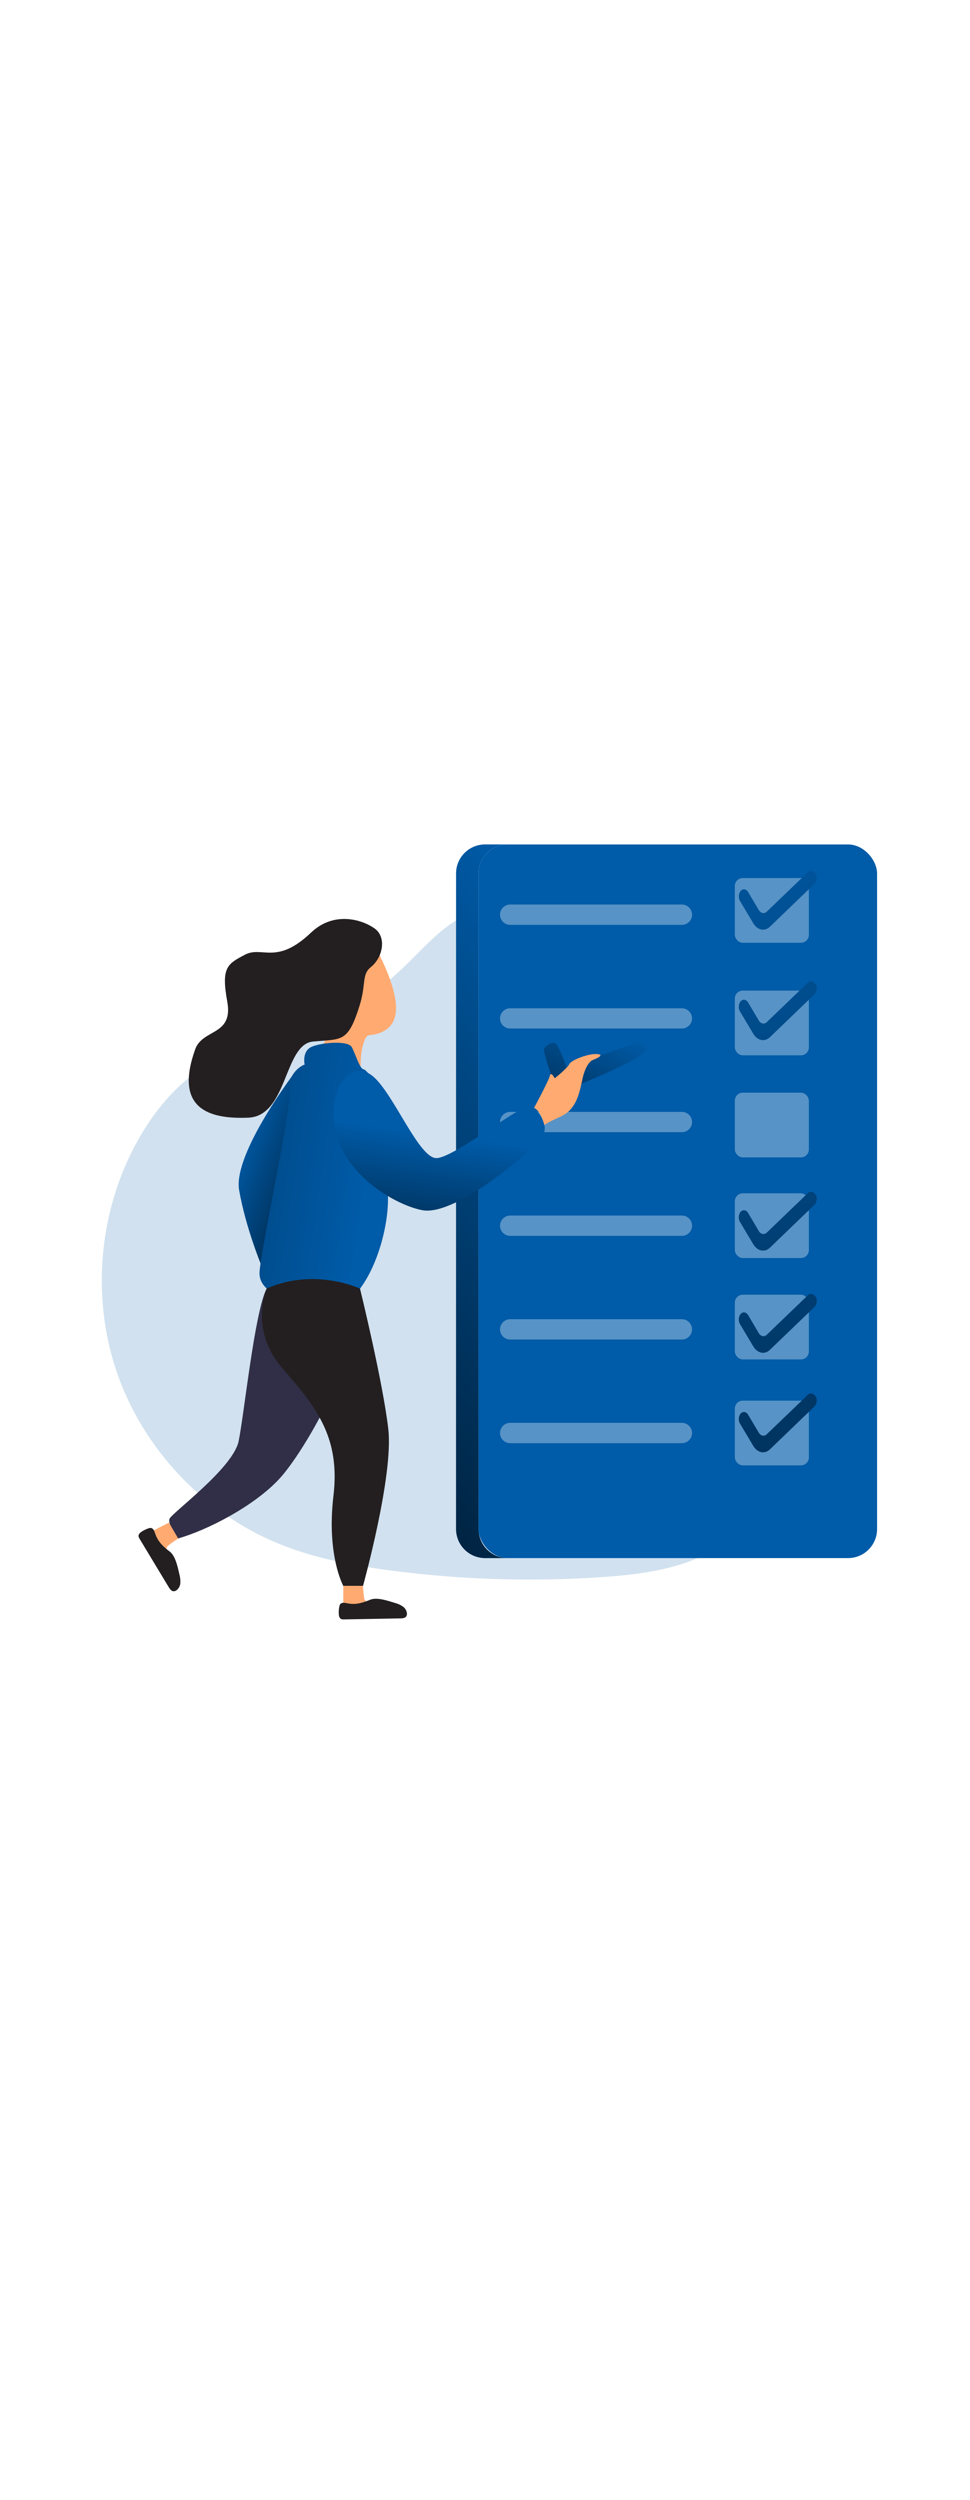 <svg id="_0020_checklist" xmlns="http://www.w3.org/2000/svg" xmlns:xlink="http://www.w3.org/1999/xlink" viewBox="0 0 500 500" data-imageid="checklist-43" imageName="Checklist" class="illustrations_image" style="width: 194px;"><defs><style>.cls-1_checklist-43{fill:url(#linear-gradient);opacity:.52;}.cls-1_checklist-43,.cls-2_checklist-43,.cls-3_checklist-43,.cls-4_checklist-43,.cls-5_checklist-43,.cls-6_checklist-43,.cls-7_checklist-43,.cls-8_checklist-43,.cls-9_checklist-43,.cls-10_checklist-43,.cls-11_checklist-43,.cls-12_checklist-43,.cls-13_checklist-43,.cls-14_checklist-43,.cls-15_checklist-43,.cls-16_checklist-43,.cls-17_checklist-43{stroke-width:0px;}.cls-1_checklist-43,.cls-2_checklist-43,.cls-5_checklist-43{isolation:isolate;}.cls-2_checklist-43{opacity:.18;}.cls-2_checklist-43,.cls-17_checklist-43{fill:#68e1fd;}.cls-3_checklist-43{fill:url(#linear-gradient-11-checklist-43);}.cls-4_checklist-43{fill:url(#linear-gradient-10-checklist-43);}.cls-5_checklist-43{fill:#fff;opacity:.34;}.cls-6_checklist-43{fill:url(#linear-gradient-4-checklist-43);}.cls-7_checklist-43{fill:url(#linear-gradient-2-checklist-43);}.cls-8_checklist-43{fill:url(#linear-gradient-3-checklist-43);}.cls-9_checklist-43{fill:url(#linear-gradient-8-checklist-43);}.cls-10_checklist-43{fill:url(#linear-gradient-9-checklist-43);}.cls-11_checklist-43{fill:url(#linear-gradient-7-checklist-43);}.cls-12_checklist-43{fill:url(#linear-gradient-5-checklist-43);}.cls-13_checklist-43{fill:url(#linear-gradient-6-checklist-43);}.cls-14_checklist-43{fill:#231f20;}.cls-15_checklist-43{fill:#302f47;}.cls-16_checklist-43{fill:#ffaa71;}</style><linearGradient id="linear-gradient-checklist-43" x1="-93.57" y1="173.73" x2="-104.91" y2="-210.24" gradientTransform="translate(341.83 532.72) scale(1 -1)" gradientUnits="userSpaceOnUse"><stop offset="0" stop-color="#000" stop-opacity="0"/><stop offset=".98" stop-color="#000"/></linearGradient><linearGradient id="linear-gradient-2-checklist-43" x1="4.51" y1="382.78" x2="-315.06" y2="125.79" xlink:href="#linear-gradient-checklist-43"/><linearGradient id="linear-gradient-3-checklist-43" x1="63.55" y1="553.96" x2="16.16" y2="-341.56" xlink:href="#linear-gradient-checklist-43"/><linearGradient id="linear-gradient-4-checklist-43" x1="66.55" y1="553.8" x2="19.16" y2="-341.72" xlink:href="#linear-gradient-checklist-43"/><linearGradient id="linear-gradient-5-checklist-43" x1="72.27" y1="553.5" x2="24.89" y2="-342.02" xlink:href="#linear-gradient-checklist-43"/><linearGradient id="linear-gradient-6-checklist-43" x1="75.05" y1="553.35" x2="27.66" y2="-342.17" xlink:href="#linear-gradient-checklist-43"/><linearGradient id="linear-gradient-7-checklist-43" x1="77.77" y1="553.21" x2="30.37" y2="-342.31" xlink:href="#linear-gradient-checklist-43"/><linearGradient id="linear-gradient-8-checklist-43" x1="-220.67" y1="333.69" x2="-146.96" y2="305.88" xlink:href="#linear-gradient-checklist-43"/><linearGradient id="linear-gradient-9-checklist-43" x1="-27.59" y1="400.26" x2="-81.87" y2="298.19" xlink:href="#linear-gradient-checklist-43"/><linearGradient id="linear-gradient-10-checklist-43" x1="-153.34" y1="318.6" x2="-473.52" y2="365.39" xlink:href="#linear-gradient-checklist-43"/><linearGradient id="linear-gradient-11-checklist-43" x1="-116.55" y1="342.23" x2="-131.13" y2="234.75" xlink:href="#linear-gradient-checklist-43"/></defs><path id="background_checklist-43" class="cls-2_checklist-43 targetColor" d="M193.43,116.01c-31.02,18.82-70.15,23.22-97.82,46.69-9.77,8.29-17.65,18.65-24,29.77-20.64,36.18-24.88,81.33-11.31,120.73,13.57,39.39,44.72,72.35,83.28,88.13,18.44,7.55,38.21,11.26,57.97,13.86,36.43,4.78,73.24,5.89,109.89,3.31,23.17-1.63,47.63-5.32,65.45-20.2,11.88-9.93,19.62-23.93,25.61-38.21,16.18-38.82,21.18-81.39,14.44-122.91-4.12-25.11-12.64-49.69-26.68-70.9-23.62-35.71-60.79-59.14-98.88-76.96-14.95-6.96-34.06-19.12-50.74-12.08-17.53,7.41-30.5,28.66-47.21,38.78Z" style="fill: rgb(0, 91, 168);"/><path id="shadow_checklist-43" class="cls-1_checklist-43" d="M62.63,417.06c-3.27.63-6.71,1.35-9.19,3.6-4.73,4.24-3.76,12.39.4,17.19s10.49,7.04,16.54,8.88c50.58,15.21,104.29,15.32,157.1,15.3,16.13,0,32.69-.09,47.76-5.85,10.44-3.99,19.71-10.57,30.01-14.93,38.66-16.4,83.89.61,124.77-9.03,4.8-1.13,10.13-3.19,11.8-7.83,3.37-9.35-10.26-15.07-20.21-15.56-43.64-2.16-87.37-1.95-130.98.62-34.85,2.05-66.6-8.29-101.57-6.88-42.44,1.7-84.69,6.55-126.42,14.5Z"/><g id="list_board_checklist-43"><path class="cls-17_checklist-43 targetColor" d="M261.62,408.76h-11.58c-8.24,0-14.92-6.67-14.95-14.9V55.87c0-8.25,6.69-14.94,14.95-14.95h11.58c-8.25,0-14.95,6.69-14.95,14.95v337.99c.02,8.24,6.71,14.91,14.95,14.9Z" style="fill: rgb(0, 91, 168);"/><path class="cls-7_checklist-43" d="M261.62,408.76h-11.58c-8.24,0-14.92-6.67-14.95-14.9V55.87c0-8.25,6.69-14.94,14.95-14.95h11.58c-8.25,0-14.95,6.69-14.95,14.95v337.99c.02,8.24,6.71,14.91,14.95,14.9Z"/><rect class="cls-17_checklist-43 targetColor" x="246.66" y="40.93" width="205.44" height="367.84" rx="14.95" ry="14.95" style="fill: rgb(0, 91, 168);"/><path class="cls-5_checklist-43" d="M351.49,82.38h-88.51c-2.89,0-5.24-2.34-5.24-5.24h0c0-2.9,2.34-5.24,5.24-5.24h88.51c2.89,0,5.24,2.34,5.24,5.24h0c0,2.9-2.35,5.24-5.24,5.24h0Z"/><path class="cls-5_checklist-43" d="M351.49,135.81h-88.51c-2.88,0-5.22-2.32-5.24-5.2h0c0-2.89,2.34-5.24,5.23-5.24,0,0,0,0,0,0h88.51c2.9,0,5.24,2.35,5.24,5.24h0c-.02,2.88-2.36,5.2-5.24,5.2Z"/><path class="cls-5_checklist-43" d="M351.49,189.25h-88.51c-2.89,0-5.24-2.34-5.24-5.24h0c0-2.89,2.34-5.24,5.23-5.24h88.52c2.9,0,5.24,2.35,5.24,5.24h0c0,2.89-2.35,5.24-5.24,5.24Z"/><path class="cls-5_checklist-43" d="M351.49,242.69h-88.51c-2.89,0-5.24-2.35-5.24-5.24h0c0-2.89,2.34-5.24,5.23-5.24h88.52c2.9,0,5.24,2.35,5.24,5.24h0c0,2.89-2.35,5.24-5.24,5.24Z"/><path class="cls-5_checklist-43" d="M351.49,296.12h-88.51c-2.89,0-5.24-2.35-5.24-5.24h0c0-2.89,2.34-5.24,5.23-5.24h88.52c2.9,0,5.24,2.35,5.24,5.24h0c0,2.89-2.35,5.24-5.24,5.24Z"/><path class="cls-5_checklist-43" d="M351.49,349.55h-88.51c-2.89,0-5.24-2.34-5.24-5.24h0c0-2.9,2.34-5.25,5.24-5.25h88.51c2.89,0,5.24,2.35,5.24,5.24h0c0,2.9-2.35,5.24-5.24,5.24h0Z"/><rect class="cls-5_checklist-43" x="378.78" y="58.25" width="38.16" height="33.37" rx="4.09" ry="4.09"/><rect class="cls-5_checklist-43" x="378.78" y="116.26" width="38.16" height="33.37" rx="4.09" ry="4.09"/><rect class="cls-5_checklist-43" x="378.78" y="168.88" width="38.16" height="33.37" rx="4.09" ry="4.09"/><rect class="cls-5_checklist-43" x="378.78" y="273.01" width="38.16" height="33.37" rx="4.09" ry="4.09"/><rect class="cls-5_checklist-43" x="378.78" y="220.75" width="38.16" height="33.37" rx="4.09" ry="4.09"/><rect class="cls-5_checklist-43" x="378.78" y="327.62" width="38.16" height="33.37" rx="4.09" ry="4.09"/><path class="cls-17_checklist-43 targetColor" d="M381.45,70.07l6.86,11.51c2.16,3.6,5.87,4.32,8.56,1.74l23.22-22.35s2.16-3.09-.14-5.47c-2.29-2.39-4.19.36-4.19.36l-20.57,19.77c-1.3,1.19-3.08.8-4.09-.91l-5.47-9.26c-1.03-1.73-2.93-1.89-4.06-.29h0c-.94,1.49-.99,3.38-.13,4.91Z" style="fill: rgb(0, 91, 168);"/><path class="cls-17_checklist-43 targetColor" d="M381.45,127.02l6.86,11.51c2.16,3.56,5.87,4.32,8.56,1.74l23.22-22.35s2.16-3.09-.14-5.47c-2.29-2.39-4.19.36-4.19.36l-20.57,19.77c-1.3,1.19-3.08.8-4.09-.91l-5.47-9.26c-1.04-1.75-2.93-1.91-4.06-.34h0c-.96,1.5-1.01,3.41-.13,4.96Z" style="fill: rgb(0, 91, 168);"/><path class="cls-17_checklist-43 targetColor" d="M381.45,235.52l6.86,11.51c2.16,3.56,5.87,4.32,8.56,1.74l23.22-22.36s2.16-3.09-.14-5.47c-2.29-2.39-4.19.36-4.19.36l-20.57,19.77c-1.3,1.19-3.08.79-4.09-.91l-5.47-9.26c-1.04-1.75-2.93-1.91-4.06-.34h0c-.96,1.5-1.01,3.41-.13,4.96Z" style="fill: rgb(0, 91, 168);"/><path class="cls-17_checklist-43 targetColor" d="M381.45,288.17l6.86,11.51c2.16,3.56,5.87,4.32,8.56,1.74l23.22-22.35s2.16-3.09-.14-5.48c-2.29-2.39-4.19.36-4.19.36l-20.57,19.77c-1.3,1.19-3.08.79-4.09-.91l-5.47-9.26c-1.04-1.75-2.93-1.91-4.06-.34h0c-.96,1.5-1.01,3.41-.13,4.96Z" style="fill: rgb(0, 91, 168);"/><path class="cls-17_checklist-43 targetColor" d="M381.45,339.45l6.86,11.51c2.16,3.6,5.87,4.32,8.56,1.75l23.22-22.36s2.16-3.09-.14-5.47-4.19.36-4.19.36l-20.57,19.77c-1.3,1.19-3.08.8-4.09-.91l-5.47-9.21c-1.04-1.75-2.93-1.91-4.06-.34h0c-.94,1.49-.99,3.37-.13,4.91Z" style="fill: rgb(0, 91, 168);"/><path class="cls-8_checklist-43" d="M381.45,70.07l6.86,11.51c2.16,3.6,5.87,4.32,8.56,1.74l23.22-22.35s2.16-3.09-.14-5.47c-2.29-2.39-4.19.36-4.19.36l-20.57,19.77c-1.3,1.19-3.08.8-4.09-.91l-5.47-9.26c-1.03-1.73-2.93-1.89-4.06-.29h0c-.94,1.49-.99,3.38-.13,4.91Z"/><path class="cls-6_checklist-43" d="M381.45,127.02l6.86,11.51c2.16,3.56,5.87,4.32,8.56,1.74l23.22-22.35s2.16-3.09-.14-5.47c-2.29-2.39-4.19.36-4.19.36l-20.57,19.77c-1.3,1.19-3.08.8-4.09-.91l-5.47-9.26c-1.04-1.75-2.93-1.91-4.06-.34h0c-.96,1.5-1.01,3.41-.13,4.96Z"/><path class="cls-12_checklist-43" d="M381.45,235.52l6.86,11.51c2.16,3.56,5.87,4.32,8.56,1.74l23.22-22.36s2.16-3.09-.14-5.47c-2.29-2.39-4.19.36-4.19.36l-20.57,19.77c-1.3,1.19-3.08.79-4.09-.91l-5.47-9.26c-1.04-1.75-2.93-1.91-4.06-.34h0c-.96,1.5-1.01,3.41-.13,4.96Z"/><path class="cls-13_checklist-43" d="M381.45,288.17l6.86,11.51c2.16,3.56,5.87,4.32,8.56,1.74l23.22-22.35s2.16-3.09-.14-5.48c-2.29-2.39-4.19.36-4.19.36l-20.57,19.77c-1.3,1.19-3.08.79-4.09-.91l-5.47-9.26c-1.04-1.75-2.93-1.91-4.06-.34h0c-.96,1.5-1.01,3.41-.13,4.96Z"/><path class="cls-11_checklist-43" d="M381.45,339.45l6.86,11.51c2.16,3.6,5.87,4.32,8.56,1.75l23.22-22.36s2.16-3.09-.14-5.47-4.19.36-4.19.36l-20.57,19.77c-1.3,1.19-3.08.8-4.09-.91l-5.47-9.21c-1.04-1.75-2.93-1.91-4.06-.34h0c-.94,1.49-.99,3.37-.13,4.91Z"/></g><g id="character_1_checklist-43"><path class="cls-17_checklist-43 targetColor" d="M152.81,157.29s-32.89,42.7-29.54,61.86c3.35,19.16,11.43,38.68,11.43,38.68l22.07-94.22-3.96-6.32Z" style="fill: rgb(0, 91, 168);"/><path class="cls-9_checklist-43" d="M152.81,157.29s-32.89,42.7-29.54,61.86c3.35,19.16,11.43,38.68,11.43,38.68l22.07-94.22-3.96-6.32Z"/><path class="cls-15_checklist-43" d="M137.48,269.82c6.22-11.96,36.52,13.81,40.34,26.61,3.83,12.8-21.06,57.77-33.98,71.65-12.92,13.88-36.86,26.3-52.16,30.61,0,0-5.39-7.19-4.32-10.15,1.08-2.96,32.78-26.07,35.65-40.03,2.87-13.96,8.24-66.73,14.46-78.7Z"/><path class="cls-17_checklist-43 targetColor" d="M283.68,158.47s-3.83-11.11-3.19-12.34,4.36-4.04,6.11-2.4c1.75,1.65,5.32,11.86,5.32,11.86l37.37-12.76s4.17-.65,3.73,3.91c-.44,4.56-40.65,20.54-40.65,20.54,0,0-3.27,3.35-8.7-8.83Z" style="fill: rgb(0, 91, 168);"/><path class="cls-10_checklist-43" d="M283.68,158.47s-3.83-11.11-3.19-12.34,4.36-4.04,6.11-2.4c1.75,1.65,5.32,11.86,5.32,11.86l37.37-12.76s4.17-.65,3.73,3.91c-.44,4.56-40.65,20.54-40.65,20.54,0,0-3.27,3.35-8.7-8.83Z"/><path class="cls-16_checklist-43" d="M194.23,95.42c.73.23,1.91,3.62,2.22,4.25,1.71,3.48,3.25,7.04,4.53,10.7,2.61,7.49,6.03,19.49-1.13,25.39-2.36,1.95-5.36,3.02-8.4,3.34-.69.07-1.4.11-1.99.47-.71.43-1.1,1.22-1.41,1.99-.94,2.29-1.55,4.71-1.82,7.17-.28,2.62-.37,5.11-.36,7.76-3.11-.39-6.35-.83-8.92-2.62-.98-.68-1.83-1.53-2.83-2.18-3.11-2.02-7.64-2.12-9.59-5.27,4.1-4.21,6.5-11.35,4.24-16.96-3.86-9.21-1.78-42.47,25.47-34.04Z"/><path class="cls-14_checklist-43" d="M160.34,86.36c-17.85,17.03-25.17,6.7-34.09,11.41-8.92,4.71-12.35,6.39-9.11,24.14,3.24,17.74-12.72,13.91-16.54,24.65-10.94,30.69,7.19,36.05,27.43,35.2,20.24-.85,18.33-37.79,33.25-39.22,14.92-1.43,17.98.8,24.02-18.36,3.55-11.27,1.02-16.19,5.85-20.02,6.16-4.88,8.31-15.46,1.88-19.97-7.08-4.96-21.32-8.66-32.68,2.17Z"/><path class="cls-17_checklist-43 targetColor" d="M157.03,154.48s-1.49-6.8,3.4-9.14c4.89-2.34,18.91-3.47,20.86,0,1.95,3.47,4.09,11.32,6.17,11.51s10.65,13.81,10.65,13.81c0,0,1.79,37.85,1.89,52.54.17,23.35-13.82,59.79-33.14,56.82s-33.4-8.34-33.09-18.35c.32-10.01,16.63-85.44,15.46-93.94-1.27-9.16,7.45-13.57,7.78-13.26Z" style="fill: rgb(0, 91, 168);"/><path class="cls-4_checklist-43" d="M157.03,154.48s-1.49-6.8,3.4-9.14c4.89-2.34,18.91-3.47,20.86,0,1.95,3.47,4.09,11.32,6.17,11.51s10.65,13.81,10.65,13.81c0,0,1.79,37.85,1.89,52.54.17,23.35-13.82,59.79-33.14,56.82s-33.4-8.34-33.09-18.35c.32-10.01,16.63-85.44,15.46-93.94-1.27-9.16,7.45-13.57,7.78-13.26Z"/><path class="cls-17_checklist-43 targetColor" d="M174.37,166.28s7.44-14.67,17.98-5.75c10.54,8.92,23.48,41.9,32.49,42.08s46.03-29.65,49.26-26.95c3.23,2.7,8.84,9.43,5.82,15.18-3.02,5.75-44.42,42-62.25,38.6-17.83-3.39-55.84-27.74-43.3-63.16Z" style="fill: rgb(0, 91, 168);"/><path class="cls-3_checklist-43" d="M174.37,166.28s7.44-14.67,17.98-5.75c10.54,8.92,23.48,41.9,32.49,42.08s46.03-29.65,49.26-26.95c3.23,2.7,8.84,9.43,5.82,15.18-3.02,5.75-44.42,42-62.25,38.6-17.83-3.39-55.84-27.74-43.3-63.16Z"/><path class="cls-16_checklist-43" d="M275.29,176.74s7.52-14.01,8.14-16.54c.62-2.53,2.5,1.27,2.5,1.27,0,0,6.47-5.11,7.55-7.34,1.08-2.23,10.45-5.68,14.68-5.13s-2.88,3.15-2.88,3.15c0,0-3.35,1.53-5.11,9.95-1.75,8.42-3.53,15.62-11.3,19.15s-8.26,4.32-8.26,4.32c0,0-1.83-7.41-5.32-8.83Z"/><path class="cls-14_checklist-43" d="M137.48,269.82s-9.26,21.2,7.96,41c17.23,19.79,30.07,35.24,26.44,65.88-3.63,30.63,5.08,46.42,5.08,46.42h10.16s15.76-56.75,13.04-80.78c-2.72-24.03-14.58-72.44-14.58-72.44,0,0-23.21-11.08-48.1-.07Z"/><path class="cls-16_checklist-43" d="M176.96,423.1v12.95h27.98s-16.75-3.03-17.23-6.47c-.47-3.45-.6-6.47-.6-6.47h-10.16Z"/><path class="cls-14_checklist-43" d="M179.03,432.07c-1.27-.26-2.84-.58-3.64.44-.26.38-.43.82-.49,1.27-.25,1.26-.34,2.54-.27,3.82.05.96.27,2.04,1.1,2.51.52.24,1.09.33,1.66.27l29.01-.53c1.11,0,2.39-.12,3.01-1.04.28-.45.41-.98.36-1.51-.16-1.46-.95-2.77-2.16-3.6-1.2-.82-2.54-1.43-3.95-1.79-3.6-1.09-9.35-3.14-12.9-1.65-3.88,1.6-7.46,2.7-11.74,1.81Z"/><path class="cls-16_checklist-43" d="M87.09,390.49l-11.51,5.88,14.01,24.22s-5.75-16.02-3.04-18.15c2.72-2.13,5.29-3.75,5.29-3.75l-4.76-8.2Z"/><path class="cls-14_checklist-43" d="M80.01,396.18c-.4-1.23-.92-2.75-2.2-2.93-.46-.04-.92.03-1.34.21-1.21.42-2.37.98-3.45,1.68-.8.52-1.62,1.25-1.62,2.21.06.57.26,1.11.6,1.57,5,8.29,9.99,16.57,14.99,24.86.58.94,1.31,2,2.41,2.09.53.02,1.05-.14,1.49-.45,1.19-.87,1.95-2.21,2.06-3.68.11-1.45-.04-2.91-.42-4.32-.84-3.65-1.98-9.68-5.03-12-3.37-2.54-6.11-5.09-7.48-9.24Z"/></g></svg>